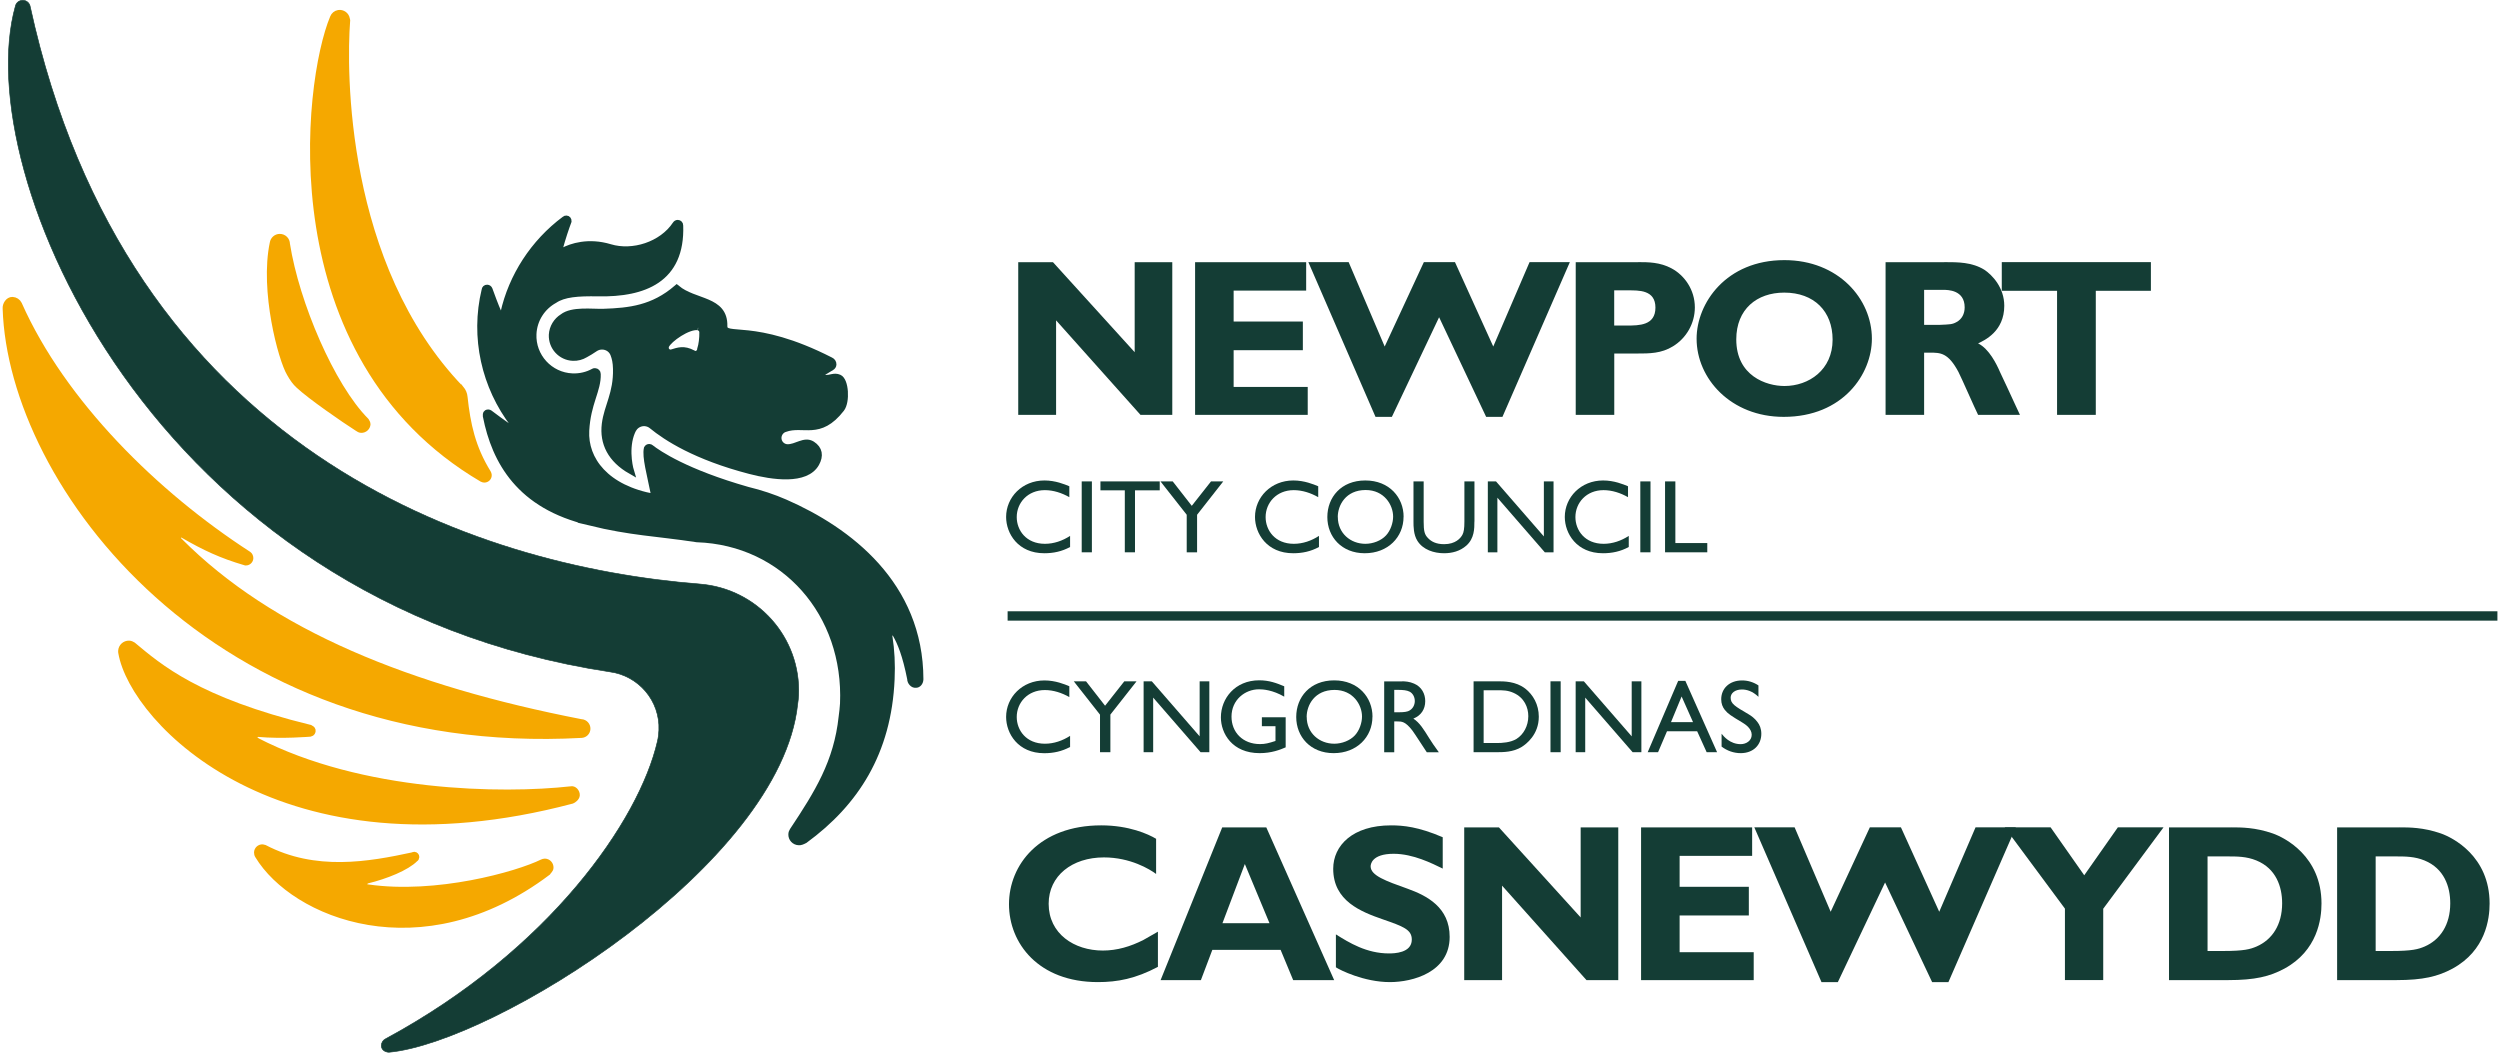 <svg width="399" height="168" xmlns="http://www.w3.org/2000/svg" viewBox="0 0 399.36 168.5">
  <defs><style>.cls-1{stroke-width:.1px;}.cls-1,.cls-2,.cls-3{stroke:#143d35;}.cls-1,.cls-2,.cls-3,.cls-4{fill:#143d35;}.cls-1,.cls-3,.cls-5{stroke-miterlimit:3.86;}.cls-2{stroke-width:1.5px;}.cls-3{fill-rule:evenodd;}.cls-5{fill:#f5a800;stroke:#f5a800;}.cls-4{stroke-width:0px;}</style></defs>
  <path class="cls-4" d="M187.24,66.41h-5.09l-13.51-15.13v15.13h-6.06v-24.44h5.56l13.08,14.41v-14.41h6.02v24.44Z"/><path class="cls-4" d="M208.92,66.41h-18.03v-24.44h17.78v4.55h-11.61v4.95h11.08v4.59h-11.08v5.88h11.86v4.48Z"/><path class="cls-4" d="M240.1,66.73h-2.62l-7.53-15.95-7.56,15.95h-2.62l-10.75-24.77h6.45l5.77,13.51,6.27-13.51h4.98l6.13,13.51,5.81-13.51h6.45l-10.79,24.77Z"/><path class="cls-4" d="M261.82,41.96c1.58,0,3.48,0,5.34,1,2.08,1.11,3.73,3.44,3.73,6.24,0,2.54-1.33,4.91-3.51,6.24-1.86,1.15-3.76,1.15-5.77,1.15h-3.62v9.82h-6.17v-24.44h10ZM257.98,46.48v5.63h2.01c1.97,0,4.59,0,4.59-2.87s-2.69-2.76-4.44-2.76h-2.15Z"/><path class="cls-4" d="M285.11,66.73c-8.46,0-13.94-6.13-13.94-12.51,0-5.7,4.73-12.58,14.05-12.58,8.64,0,14.01,6.2,14.01,12.58,0,5.66-4.62,12.51-14.12,12.51ZM285.19,46.84c-4.37,0-7.67,2.65-7.67,7.49,0,5.84,4.8,7.46,7.71,7.46,3.91,0,7.71-2.58,7.71-7.42,0-4.55-2.97-7.53-7.74-7.53Z"/><path class="cls-4" d="M310.81,41.96c2.22,0,4.44,0,6.42,1.22,1.29.86,3.19,2.87,3.19,5.77,0,4.09-3.15,5.52-4.19,6.02,1.76.86,2.97,3.33,3.51,4.59.68,1.4,1.72,3.69,2.37,5.09l.82,1.76h-6.7c-.54-1.08-2.65-5.91-3.15-6.88-1.65-3.08-2.87-3.08-4.59-3.08h-.9v9.96h-6.17v-24.44h9.39ZM307.59,46.41v5.59h2.54c1.58-.07,1.97-.07,2.62-.43.9-.47,1.33-1.36,1.33-2.37,0-2.8-2.72-2.8-3.41-2.8h-3.08Z"/><path class="cls-4" d="M343.89,46.55h-8.82v19.86h-6.2v-19.86h-8.85v-4.59h23.87v4.59Z"/><path class="cls-4" d="M170.77,79.59c-1.2-.68-2.55-1.13-3.93-1.13-2.75,0-4.5,2.03-4.5,4.31,0,2.11,1.5,4.28,4.51,4.28,1.43,0,2.83-.48,4.03-1.27v1.78c-1.32.72-2.68,1-4.13,1-4.21,0-6.11-3.16-6.11-5.81,0-3.13,2.55-5.84,6.14-5.84,1.75,0,3.25.62,3.98.93v1.75Z"/><path class="cls-4" d="M174.37,88.41h-1.63v-11.35h1.63v11.35Z"/><path class="cls-4" d="M185.23,78.49h-3.96v9.92h-1.63v-9.92h-3.9v-1.43h9.49v1.43Z"/><path class="cls-4" d="M191.21,82.4v6.01h-1.66v-6.01l-4.2-5.34h1.96l3.05,3.91,3.08-3.91h1.96l-4.19,5.34Z"/><path class="cls-4" d="M210.61,79.59c-1.2-.68-2.55-1.13-3.93-1.13-2.75,0-4.5,2.03-4.5,4.31,0,2.11,1.5,4.28,4.51,4.28,1.43,0,2.83-.48,4.03-1.27v1.78c-1.32.72-2.68,1-4.13,1-4.21,0-6.11-3.16-6.11-5.81,0-3.13,2.55-5.84,6.14-5.84,1.75,0,3.25.62,3.98.93v1.75Z"/><path class="cls-4" d="M224.26,82.72c0,3.26-2.5,5.84-6.21,5.84s-5.99-2.63-5.99-5.79,2.2-5.86,6.08-5.86,6.13,2.76,6.13,5.81ZM213.74,82.77c0,2.58,2.03,4.28,4.41,4.28,1.22,0,2.53-.5,3.31-1.35.72-.78,1.13-2.01,1.13-3,0-1.88-1.43-4.26-4.4-4.26-3.18,0-4.46,2.43-4.46,4.33Z"/><path class="cls-4" d="M235.6,83.5c0,1.1,0,2.68-1.28,3.83-1.02.9-2.28,1.23-3.58,1.23-1.6,0-3.36-.55-4.26-1.98-.63-1-.63-2.31-.63-3.08v-6.44h1.63v6.44c0,1.5.13,2.08.72,2.66.48.5,1.23.95,2.55.95,1.83,0,2.63-.95,2.93-1.5.22-.4.32-1,.32-2.11v-6.44h1.61v6.44Z"/><path class="cls-4" d="M248.27,88.41h-1.4l-7.59-8.74v8.74h-1.53v-11.35h1.31l7.66,8.81v-8.81h1.55v11.35Z"/><path class="cls-4" d="M260.2,79.59c-1.2-.68-2.55-1.13-3.93-1.13-2.75,0-4.5,2.03-4.5,4.31,0,2.11,1.5,4.28,4.51,4.28,1.43,0,2.83-.48,4.03-1.27v1.78c-1.32.72-2.68,1-4.13,1-4.21,0-6.11-3.16-6.11-5.81,0-3.13,2.55-5.84,6.14-5.84,1.75,0,3.25.62,3.98.93v1.75Z"/><path class="cls-4" d="M263.79,88.41h-1.63v-11.35h1.63v11.35Z"/><path class="cls-4" d="M267.77,86.93h5.11v1.48h-6.76v-11.35h1.65v9.87Z"/><path class="cls-4" d="M170.77,111.59c-1.2-.68-2.55-1.13-3.93-1.13-2.75,0-4.5,2.03-4.5,4.31,0,2.11,1.5,4.28,4.51,4.28,1.43,0,2.83-.48,4.03-1.26v1.78c-1.32.71-2.68,1-4.13,1-4.21,0-6.11-3.16-6.11-5.81,0-3.13,2.55-5.84,6.14-5.84,1.75,0,3.25.62,3.98.93v1.75Z"/><path class="cls-4" d="M177.33,114.4v6.01h-1.66v-6.01l-4.2-5.34h1.96l3.05,3.91,3.08-3.91h1.96l-4.2,5.34Z"/><path class="cls-4" d="M193.17,120.41h-1.4l-7.59-8.74v8.74h-1.53v-11.35h1.31l7.66,8.81v-8.81h1.55v11.35Z"/><path class="cls-4" d="M205.39,119.63c-.87.38-2.26.93-4.16.93-4.4,0-6.21-3.15-6.21-5.73,0-3,2.25-5.93,6.14-5.93,1.6,0,2.78.45,4,.96v1.66c-1.86-1.08-3.4-1.18-4.03-1.18-2.26,0-4.41,1.7-4.41,4.38,0,2.51,1.81,4.39,4.56,4.39.83,0,1.4-.15,2.48-.5v-2.36h-2.18v-1.43h3.81v4.79Z"/><path class="cls-4" d="M219.28,114.72c0,3.26-2.5,5.84-6.21,5.84s-5.99-2.63-5.99-5.79,2.2-5.86,6.08-5.86,6.13,2.76,6.13,5.81ZM208.76,114.77c0,2.58,2.03,4.28,4.41,4.28,1.22,0,2.53-.5,3.31-1.35.72-.78,1.13-2.01,1.13-3,0-1.88-1.43-4.26-4.4-4.26-3.18,0-4.46,2.43-4.46,4.33Z"/><path class="cls-4" d="M224,109.06c.53,0,1.23.05,1.95.37,1.22.52,1.78,1.65,1.78,2.8,0,1.31-.67,2.31-1.9,2.8,1.03.68,1.66,1.73,2.53,3.13.48.78.77,1.17,1.55,2.26h-1.93c-.38-.55-1.96-3.03-2.33-3.51-1.12-1.43-1.66-1.43-2.45-1.43h-.43v4.94h-1.61v-11.35h2.85ZM222.77,110.44v3.58h.63c.25,0,1.13,0,1.58-.17.77-.3,1.08-1.02,1.08-1.63,0-.65-.33-1.27-.87-1.52-.42-.2-.95-.27-1.93-.27h-.5Z"/><path class="cls-4" d="M239.3,109.06c1.07,0,2.91,0,4.43,1.16,1.26.97,2.18,2.56,2.18,4.51,0,2.88-2.03,4.39-2.73,4.83-1.38.85-2.95.85-4.11.85h-3.6v-11.35h3.83ZM237.08,110.5v8.44h2.1c.85,0,2.18-.07,3.15-.65,1.15-.72,1.9-2.1,1.9-3.65,0-1.38-.63-2.96-2.36-3.73-.93-.42-1.7-.42-2.73-.42h-2.05Z"/><path class="cls-4" d="M249.41,120.41h-1.63v-11.35h1.63v11.35Z"/><path class="cls-4" d="M262.33,120.41h-1.4l-7.59-8.74v8.74h-1.53v-11.35h1.31l7.66,8.81v-8.81h1.55v11.35Z"/><path class="cls-4" d="M274.44,120.41h-1.66l-1.52-3.35h-4.83l-1.43,3.35h-1.66l4.88-11.42h1.15l5.08,11.42ZM270.6,115.6l-1.83-4.11-1.7,4.11h3.53Z"/><path class="cls-4" d="M281.08,111.55c-.97-.93-1.9-1.18-2.66-1.18-1.12,0-1.8.6-1.8,1.31,0,.97.67,1.37,2.83,2.63.48.28,1.03.68,1.46,1.27.35.45.62,1.06.62,1.88,0,1.78-1.28,3.1-3.3,3.1-1.12,0-2.18-.38-3.06-1.05v-2.06c.33.42,1.35,1.67,3.06,1.67.85,0,1.76-.53,1.76-1.5s-.97-1.65-1.5-1.96c-1.8-1.08-2.31-1.4-2.81-2.03-.35-.45-.57-.98-.57-1.7,0-1.71,1.3-3.01,3.35-3.01.93,0,1.83.28,2.61.8v1.85Z"/><path class="cls-4" d="M184.94,154.77c-3.58,1.9-6.49,2.44-9.61,2.44-9.5,0-14.23-6.2-14.23-12.47s4.84-12.62,14.77-12.62c4.44,0,7.53,1.4,8.78,2.15v5.63c-1-.75-4.12-2.65-8.35-2.65-5.09,0-8.85,2.94-8.85,7.42,0,4.8,4.09,7.49,8.67,7.49,2.29,0,4.44-.65,6.49-1.69l2.33-1.33v5.63Z"/><path class="cls-4" d="M213.15,156.89h-6.56l-2.01-4.84h-10.93l-1.83,4.84h-6.45l9.86-24.44h7.06l10.86,24.44ZM198.85,138.32l-3.58,9.46h7.53l-3.94-9.46Z"/><path class="cls-4" d="M230.53,139.04c-1.68-.82-4.73-2.37-7.85-2.37-3.58,0-3.69,1.76-3.69,2.01,0,1.47,2.4,2.33,5.91,3.58,3.08,1.11,6.74,2.97,6.74,7.71,0,5.66-5.91,7.24-9.57,7.24-4.12,0-8.03-1.94-8.64-2.37v-5.27c2.11,1.33,4.91,3.05,8.49,3.05.79,0,3.66-.04,3.66-2.22,0-1.61-1.4-2.11-4.62-3.23-3.51-1.22-7.96-2.94-7.96-8.1,0-3.73,3.12-6.95,9.25-6.95,1.94,0,4.37.22,8.28,1.9v5.02Z"/><path class="cls-4" d="M258.63,156.89h-5.09l-13.51-15.12v15.12h-6.06v-24.44h5.56l13.08,14.41v-14.41h6.02v24.44Z"/><path class="cls-4" d="M280.31,156.89h-18.03v-24.44h17.78v4.55h-11.61v4.95h11.08v4.59h-11.08v5.88h11.86v4.48Z"/><path class="cls-4" d="M311.49,157.21h-2.62l-7.53-15.95-7.56,15.95h-2.62l-10.75-24.77h6.45l5.77,13.51,6.27-13.51h4.98l6.13,13.51,5.81-13.51h6.45l-10.79,24.77Z"/><path class="cls-4" d="M336.26,145.45v11.43h-6.13v-11.43l-9.64-13.01h7.35l5.38,7.67,5.38-7.67h7.31l-9.64,13.01Z"/><path class="cls-4" d="M356.76,132.44c1.58,0,3.83,0,6.63.97,1.94.68,7.81,3.66,7.81,11.22,0,2.44-.61,7.53-5.95,10.43-2.33,1.25-4.7,1.83-8.96,1.83h-9.5v-24.44h9.96ZM352.96,137.1v15.13h2.47c3.41,0,4.37-.29,5.38-.72,2.47-1.08,4.09-3.44,4.09-6.92,0-2.65-.97-5.56-4.12-6.85-1.58-.65-3.08-.65-4.73-.65h-3.08Z"/><path class="cls-4" d="M383.67,132.44c1.58,0,3.83,0,6.63.97,1.94.68,7.81,3.66,7.81,11.22,0,2.44-.61,7.53-5.95,10.43-2.33,1.25-4.7,1.83-8.96,1.83h-9.5v-24.44h9.96ZM379.87,137.1v15.13h2.47c3.41,0,4.37-.29,5.38-.72,2.47-1.08,4.09-3.44,4.09-6.92,0-2.65-.97-5.56-4.12-6.85-1.58-.65-3.08-.65-4.73-.65h-3.08Z"/><path class="cls-5" d="M43.27,38.9c.08-.54.54-.96,1.11-.96.62,0,1.12.5,1.12,1.12,1.49,9.48,7.15,22.75,12.65,28.29.06.13.26.37.25.52-.02.53-.47.94-1,.92-.19,0-.41-.13-.56-.24-2.22-1.41-7.63-5.16-9.42-6.85-.57-.52-.96-1.07-1.44-1.92-1.35-2.23-4.32-13.24-2.71-20.89h0Z"/><path class="cls-5" d="M73.38,62.24c.3.37.51.82.55,1.32.47,4.38,1.27,8.11,3.76,12.14.06.1.1.22.11.34.02.37-.27.69-.65.71-.12,0-.26-.02-.36-.08C43.28,57,48.59,13.08,52.91,2.81c.14-.36.46-.64.87-.71.62-.1,1.21.32,1.31.94.03.16.08.23.04.38-.58,7.64-.84,39.01,18.24,58.83h0Z"/><path class="cls-5" d="M40.61,118.56c16.87,8.73,39.42,9.02,50.35,7.81.5-.14.96.42.94.92-.02.42-.56.79-.75.86-46.52,12.33-70.24-12.74-72.13-23.66-.02-.09-.03-.19-.02-.29.03-.66.59-1.17,1.25-1.15.22.01.43.1.6.21,4.24,3.53,10.33,8.86,28.4,13.28.13.06.33.2.36.35.05.24-.11.48-.35.53-.04,0-4.45.39-8.34.04-.31-.01-.6.23-.62.54,0,.22.11.41.28.51l.02.04h0Z"/><path class="cls-5" d="M65.72,136.92c-7.06,1.53-15.68,3.06-23.83-1.2-.08-.03-.17-.05-.27-.06-.46-.02-.85.33-.87.79,0,.19.04.37.14.51,5.71,9.46,26.08,17.94,46.35,2.69.16-.26.44-.43.45-.75.02-.51-.37-.94-.88-.96-.14,0-.29.05-.42.11-4.01,1.97-16.91,5.61-27.93,4.02h-.04c-.31,0-.54-.27-.53-.58.01-.25.27-.51.43-.55,3.08-.75,6.35-2.08,7.72-3.47.11-.05.16-.15.17-.28,0-.18-.13-.33-.31-.34-.05,0-.09,0-.13.02l-.05.03h0Z"/><path class="cls-5" d="M28.24,86.53c-.12-.11-.2-.27-.19-.44.01-.31.27-.54.58-.53.1,0,.22.04.3.09,3.43,1.98,6.03,3.21,9.97,4.37.39.02.72-.28.74-.67,0-.24-.1-.47-.29-.6-14.83-9.59-29.72-24.23-36.75-40.06-.19-.38-.57-.64-1.02-.66-.66-.03-1.13.78-1.07,1.37.87,27.94,33.15,71.42,92.16,68.22.5-.03.91-.43.93-.95.02-.55-.41-1.02-.96-1.05h-.04c-27.4-5.32-49.62-14.26-64.32-29.05l-.04-.04h0Z"/><path class="cls-1" d="M4.42,1.06c-.09-.55-.55-.98-1.13-1.01-.59-.03-1.12.37-1.24.93-7.47,26.62,21.78,95.42,95.14,106.56,4.61.61,8.07,4.63,7.87,9.35-.03.62-.1,1.22-.24,1.8-2.91,12.6-17.17,33.38-43.52,47.61-.38.19-.65.58-.67,1.03-.03.66.53,1.08,1.2,1.11,16.82-1.53,62.71-30.01,65.44-55.71.06-.45.13-.95.15-1.41.41-9.28-6.63-17.11-15.83-17.83C75.55,90.65,19.94,72.17,4.42,1.06h0Z"/><path class="cls-3" d="M93.96,83.6c-11.2-2.61-15.15-9.75-16.58-16.98,0-.23-.05-.41.13-.52.13-.08.33-.07.45.02.81.6,2.04,1.55,3.42,2.46.06.04.12.07.19.08.21,0,.38-.15.39-.36,0-.09-.07-.2-.16-.35-4.64-6.04-6.44-13.96-4.62-21.52,0-.21.18-.37.39-.36.15,0,.31.12.36.26.35.95.86,2.41,1.53,3.92.05.13.18.23.33.24.21,0,.38-.15.39-.36,1.31-5.89,4.8-11.31,9.8-15.03.07-.07.17-.11.27-.1.21,0,.34.2.33.41-.38,1.01-.94,2.65-1.41,4.39,0,.21.15.39.36.4.07,0,.14-.01.2-.05,1.3-.69,4.03-1.62,7.51-.57,3.6,1.09,8.29-.36,10.49-3.68.07-.12.2-.2.35-.2.21,0,.38.18.37.39.31,8.71-5.83,10.99-13.11,10.85-3.28-.06-5.5.11-6.99,1.11-1.93,1.06-3.28,3.06-3.39,5.42-.16,3.6,2.64,6.65,6.24,6.8,1.24.05,2.41-.24,3.43-.8h-.01c.06-.03.14-.05.21-.04.22,0,.43.21.42.43.09,2.61-1.6,4.62-1.84,9.07-.25,4.63,3.15,9.26,10.96,10.64-.77-3.83-1.52-6.44-1.22-7.78.07-.14.21-.23.37-.22.09,0,.17.04.23.09,1.23.97,5.62,3.95,15.51,6.77,2.11.51,4.12,1.18,6,2,10.16,4.44,21.61,13.11,21.64,28.31-.02.5-.34.88-.73.86-.42.06-.89-.45-.87-.95-.75-3.79-1.57-5.78-2.35-7.13-.09-.16-.25-.27-.45-.28-.31-.01-.57.22-.58.53,0,.04.01.09.02.13.34,2.15.46,4.43.35,6.82-.51,11.75-5.75,19.83-13.88,25.78-.45.23-.68.32-.98.3-.66-.03-1.18-.59-1.15-1.25,0-.21.09-.42.19-.58,4.01-6.04,7.09-10.97,7.86-18.23.08-.67.19-1.43.22-2.11.62-14.39-9.41-25.85-23.4-26.33-6.66-1.01-10.42-1.03-17.23-2.69h0Z"/><path class="cls-3" d="M101.04,68.58c.39-.57,1.07-.92,1.81-.86.42.04.79.2,1.09.45,2.29,1.88,7,4.95,15.7,7.21,3.62.94,8.96,1.73,10.6-1.19.69-1.24.52-2.32-.64-3.07-1.25-.8-2.52.53-3.99.49-.82-.04-1.46-.73-1.43-1.56.03-.65.47-1.22,1.06-1.39,2.93-1.07,5.52,1.31,9.03-3.21.89-1.15.68-4.56-.37-5-.81-.35-1.31.13-2.25.06-.28-.01-.5-.25-.48-.53,0-.2.13-.37.3-.44l1.22-.74c.17-.1.28-.25.29-.47.01-.27-.17-.53-.4-.63-12.48-6.38-17.1-3.28-17.06-5.52.09-4.34-4.75-3.67-7.61-6.06-3.77,3.25-7.53,3.67-11.73,3.81-1.8.06-5-.41-6.55.81-.95.59-1.63,1.66-1.69,2.86-.08,1.94,1.42,3.58,3.36,3.66.72.03,1.39-.16,1.96-.5.5-.28,1.02-.57,1.54-.94.37-.26.83-.4,1.32-.36.78.07,1.41.55,1.67,1.24.23.59.4,1.29.42,2.35.09,3.95-1.43,5.97-1.79,8.82-.38,3.07.94,5.69,4.15,7.52-.26-.86-.95-4.24.43-6.77l.03-.06h0ZM111.37,52.39c.39.07.67.42.66.82.02.88-.11,1.99-.34,2.68-.02.44-.38.81-.82.79-.15,0-.28-.08-.39-.15-1.46-.76-2.3-.42-3.39-.09-.06.01-.12.02-.19.02-.44-.02-.79-.39-.76-.83,0-.11.02-.23.07-.32.47-1.02,3.53-3.18,5.12-2.95l.05.04h0Z"/><line class="cls-2" x1="160.88" y1="98.6" x2="399.36" y2="98.6"/>
</svg>
